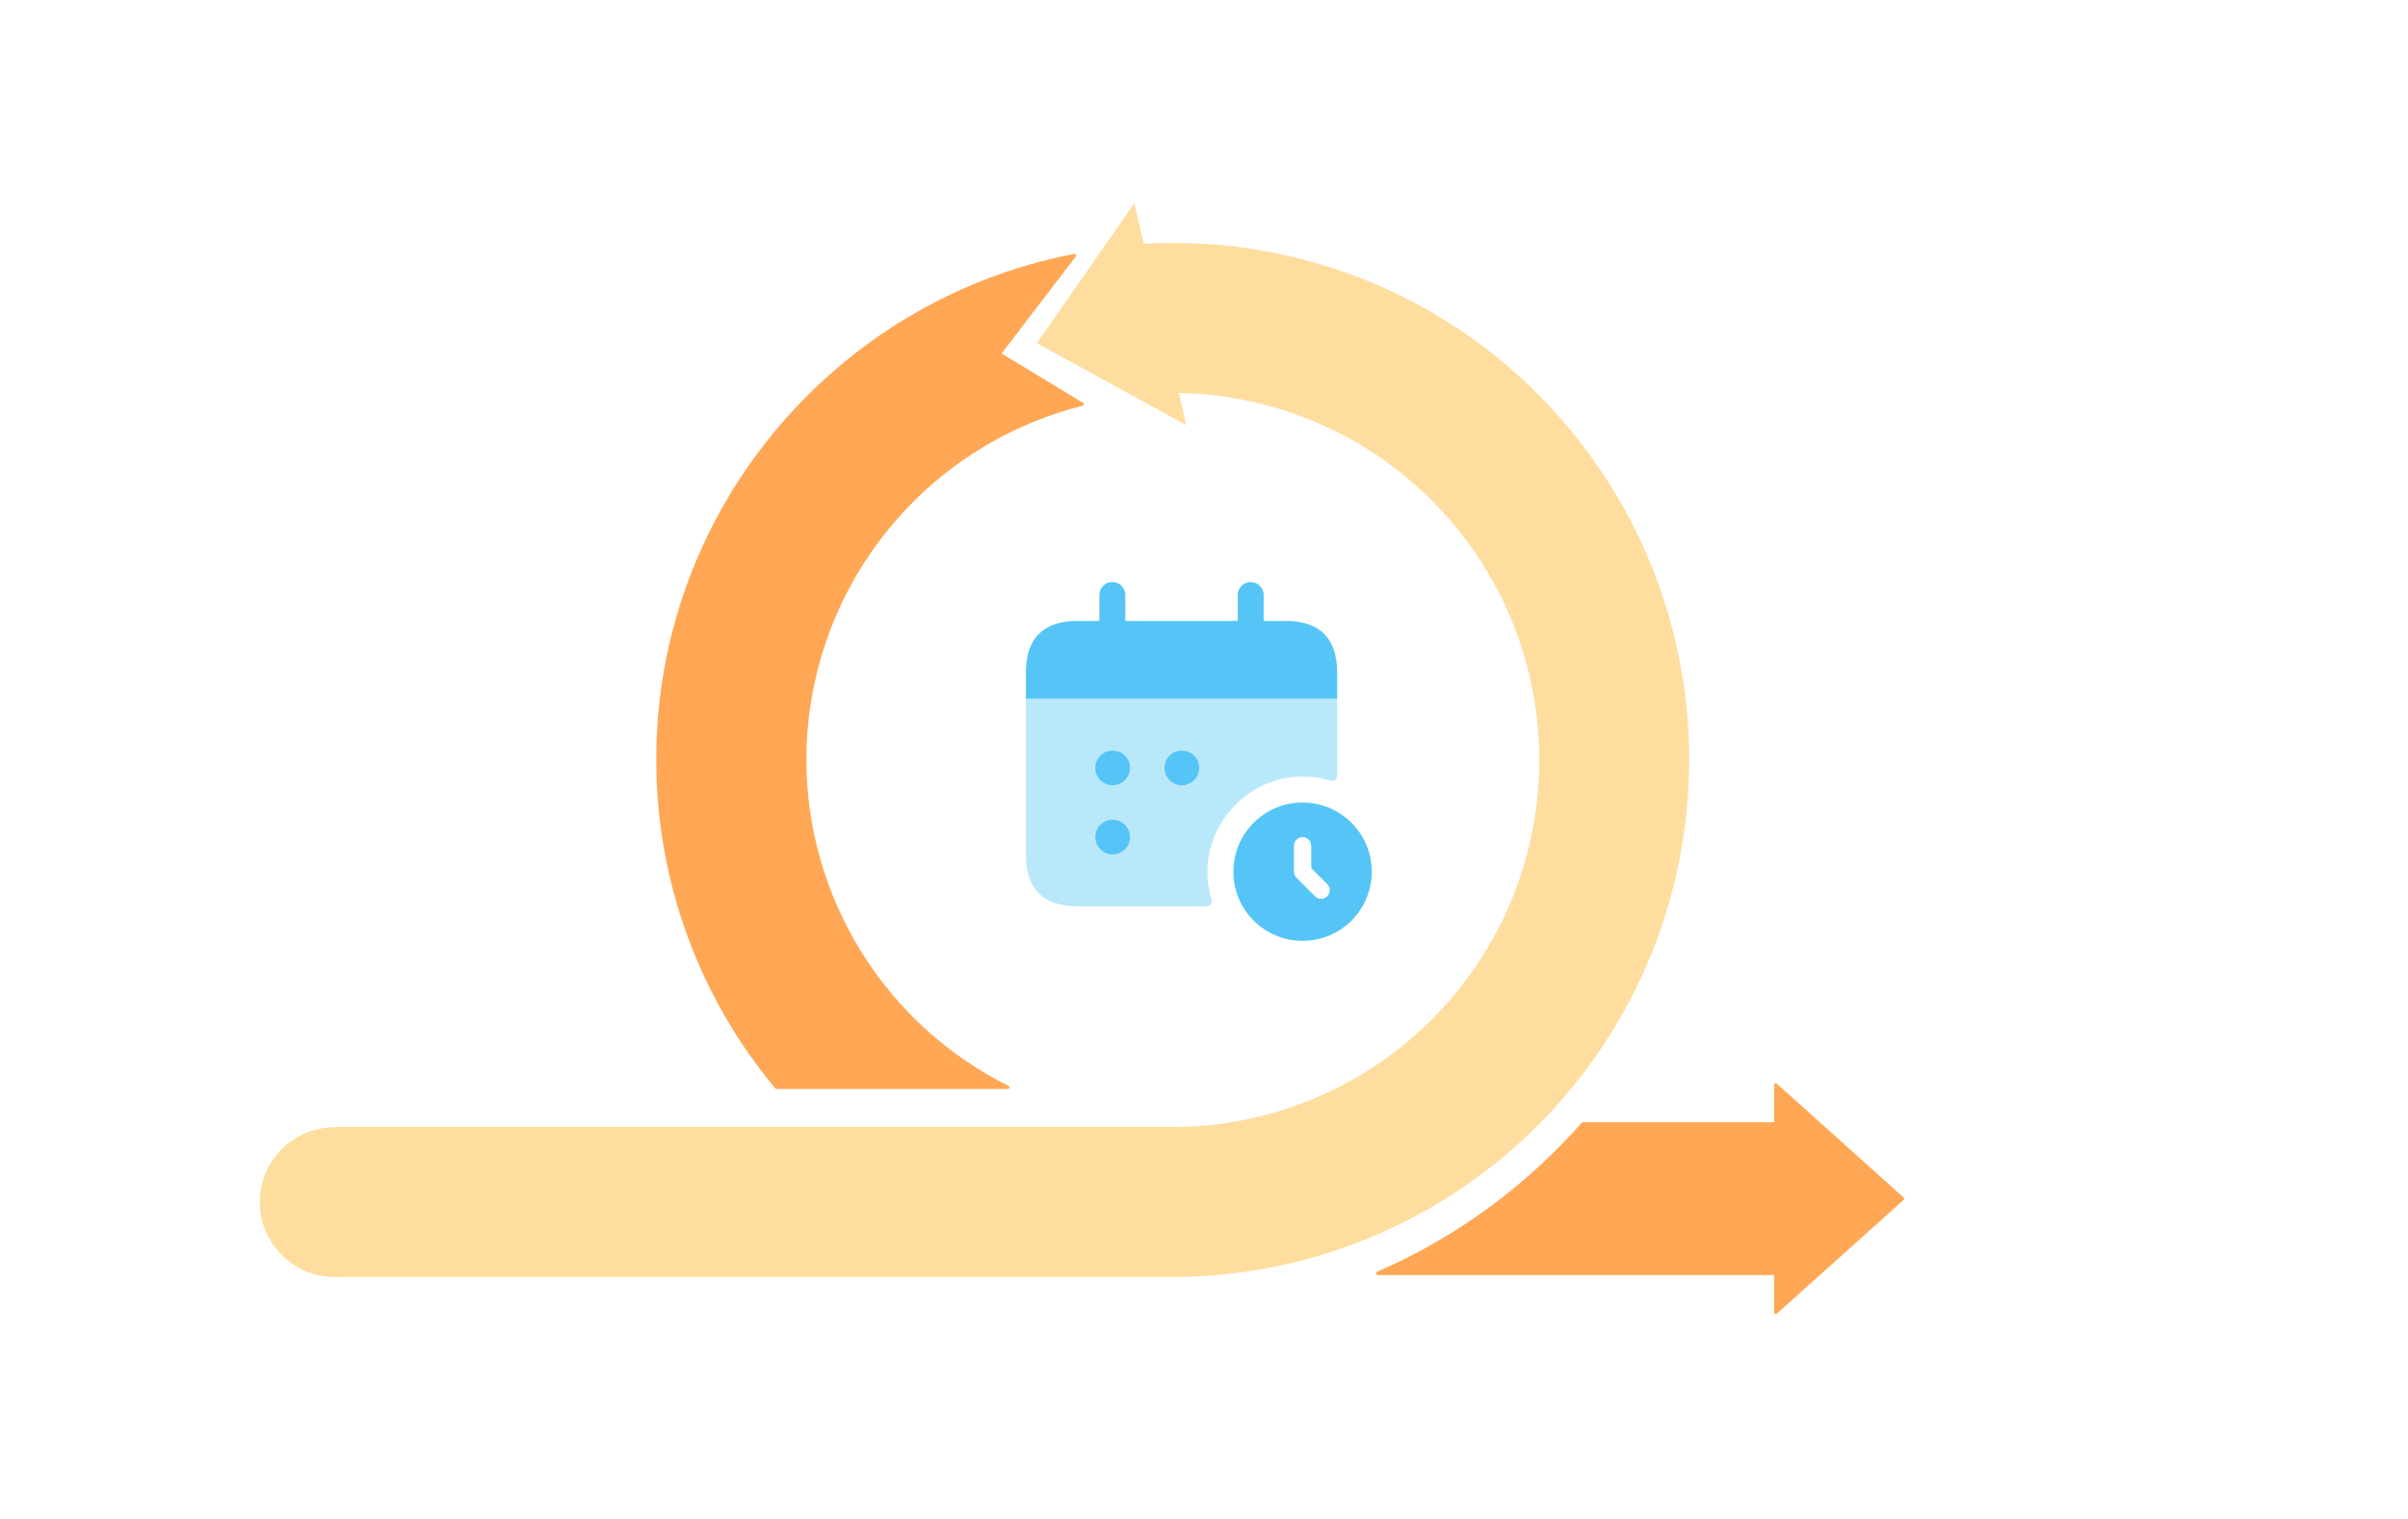 <svg width="888" height="560" viewBox="0 0 888 560" fill="none" xmlns="http://www.w3.org/2000/svg">
<path d="M566.784 145.012C549.119 127.371 528.143 113.393 505.06 103.881C481.977 94.369 457.243 89.512 432.277 89.587C428.799 89.587 425.32 89.703 421.783 89.888L418.305 75L382.359 126.541L437.472 156.782L434.701 144.908C470.162 145.541 503.959 160.067 528.821 185.361C553.684 210.655 567.626 244.696 567.648 280.163C567.671 315.63 553.773 349.689 528.943 375.014C504.113 400.34 470.335 414.909 434.875 415.588H432.324H123.642L121.984 470.874H432.289C433.495 470.874 434.689 470.874 435.872 470.874C473.306 470.15 509.699 458.424 540.514 437.158C571.33 415.893 595.205 386.028 609.164 351.286C623.122 316.545 626.547 278.464 619.011 241.789C611.474 205.115 593.311 171.469 566.784 145.047V145.012Z" fill="#FEDD9E"/>
<path d="M701.625 442.043L654.849 400.057V414.4H583.758C581.308 417.167 578.779 419.873 576.174 422.517C556.799 442.397 533.746 458.322 508.295 469.408L508.062 469.64H654.849V483.995L701.625 442.043Z" fill="#FFA755" stroke="#FFA755" stroke-width="1.158" stroke-linecap="round" stroke-linejoin="round"/>
<path d="M296.783 280.095C296.819 249.979 306.906 220.736 325.445 197.001C343.983 173.267 369.913 156.398 399.124 149.068L368.512 130.516L396.283 94.211C308.865 110.897 242.586 187.889 242.586 280.095C242.545 324.277 258.035 367.068 286.347 400.987H371.712C349.222 389.79 330.298 372.547 317.062 351.192C303.827 329.838 296.804 305.218 296.783 280.095Z" fill="#FFA755" stroke="#FFA755" stroke-width="1.158" stroke-linecap="round" stroke-linejoin="round"/>
<path d="M123.41 470.887C138.651 470.887 151.007 458.531 151.007 443.29C151.007 428.049 138.651 415.693 123.41 415.693C108.168 415.693 95.812 428.049 95.812 443.29C95.812 458.531 108.168 470.887 123.41 470.887Z" fill="#FEDD9E"/>
<path opacity="0.4" d="M493.108 257.674V286.123C493.108 287.437 491.845 288.292 490.589 287.903C486.858 286.742 482.879 286.232 478.689 286.417C460.927 287.202 446.092 302.035 445.308 319.796C445.123 323.986 445.634 327.965 446.795 331.696C447.184 332.946 446.329 334.215 445.015 334.215H397.445C384.69 334.215 378.312 327.838 378.312 315.083V257.686H493.108V257.674Z" fill="#54C5F6"/>
<path d="M473.975 228.976H466.004V219.41C466.004 216.77 463.861 214.627 461.22 214.627C458.58 214.627 456.437 216.77 456.437 219.41V228.976H414.984V219.41C414.984 216.77 412.841 214.627 410.2 214.627C407.56 214.627 405.417 216.77 405.417 219.41V228.976H397.445C384.69 228.976 378.312 235.354 378.312 248.108V257.675H493.108V248.108C493.108 235.354 486.73 228.976 473.975 228.976Z" fill="#54C5F6"/>
<path d="M410.328 289.558C406.808 289.558 403.918 286.701 403.918 283.18C403.918 279.66 406.744 276.803 410.264 276.803H410.328C413.855 276.803 416.706 279.66 416.706 283.18C416.706 286.701 413.849 289.558 410.328 289.558ZM442.216 283.18C442.216 279.66 439.365 276.803 435.838 276.803H435.774C432.254 276.803 429.428 279.66 429.428 283.18C429.428 286.701 432.318 289.558 435.838 289.558C439.359 289.558 442.216 286.701 442.216 283.18ZM416.706 308.69C416.706 305.17 413.855 302.312 410.328 302.312H410.264C406.744 302.312 403.918 305.17 403.918 308.69C403.918 312.21 406.808 315.067 410.328 315.067C413.849 315.067 416.706 312.21 416.706 308.69Z" fill="#54C5F6"/>
<path d="M480.354 295.938C466.266 295.938 454.844 307.359 454.844 321.447C454.844 335.535 466.266 346.957 480.354 346.957C494.442 346.957 505.864 335.535 505.864 321.447C505.864 307.359 494.442 295.938 480.354 295.938ZM489.443 330.529C488.818 331.154 488.001 331.46 487.185 331.46C486.369 331.46 485.552 331.148 484.927 330.529L478.097 323.699C477.497 323.099 477.166 322.289 477.166 321.441V311.875C477.166 310.115 478.594 308.686 480.354 308.686C482.114 308.686 483.543 310.115 483.543 311.875V320.121L489.443 326.014C490.686 327.27 490.686 329.286 489.443 330.529Z" fill="#54C5F6"/>
</svg>
